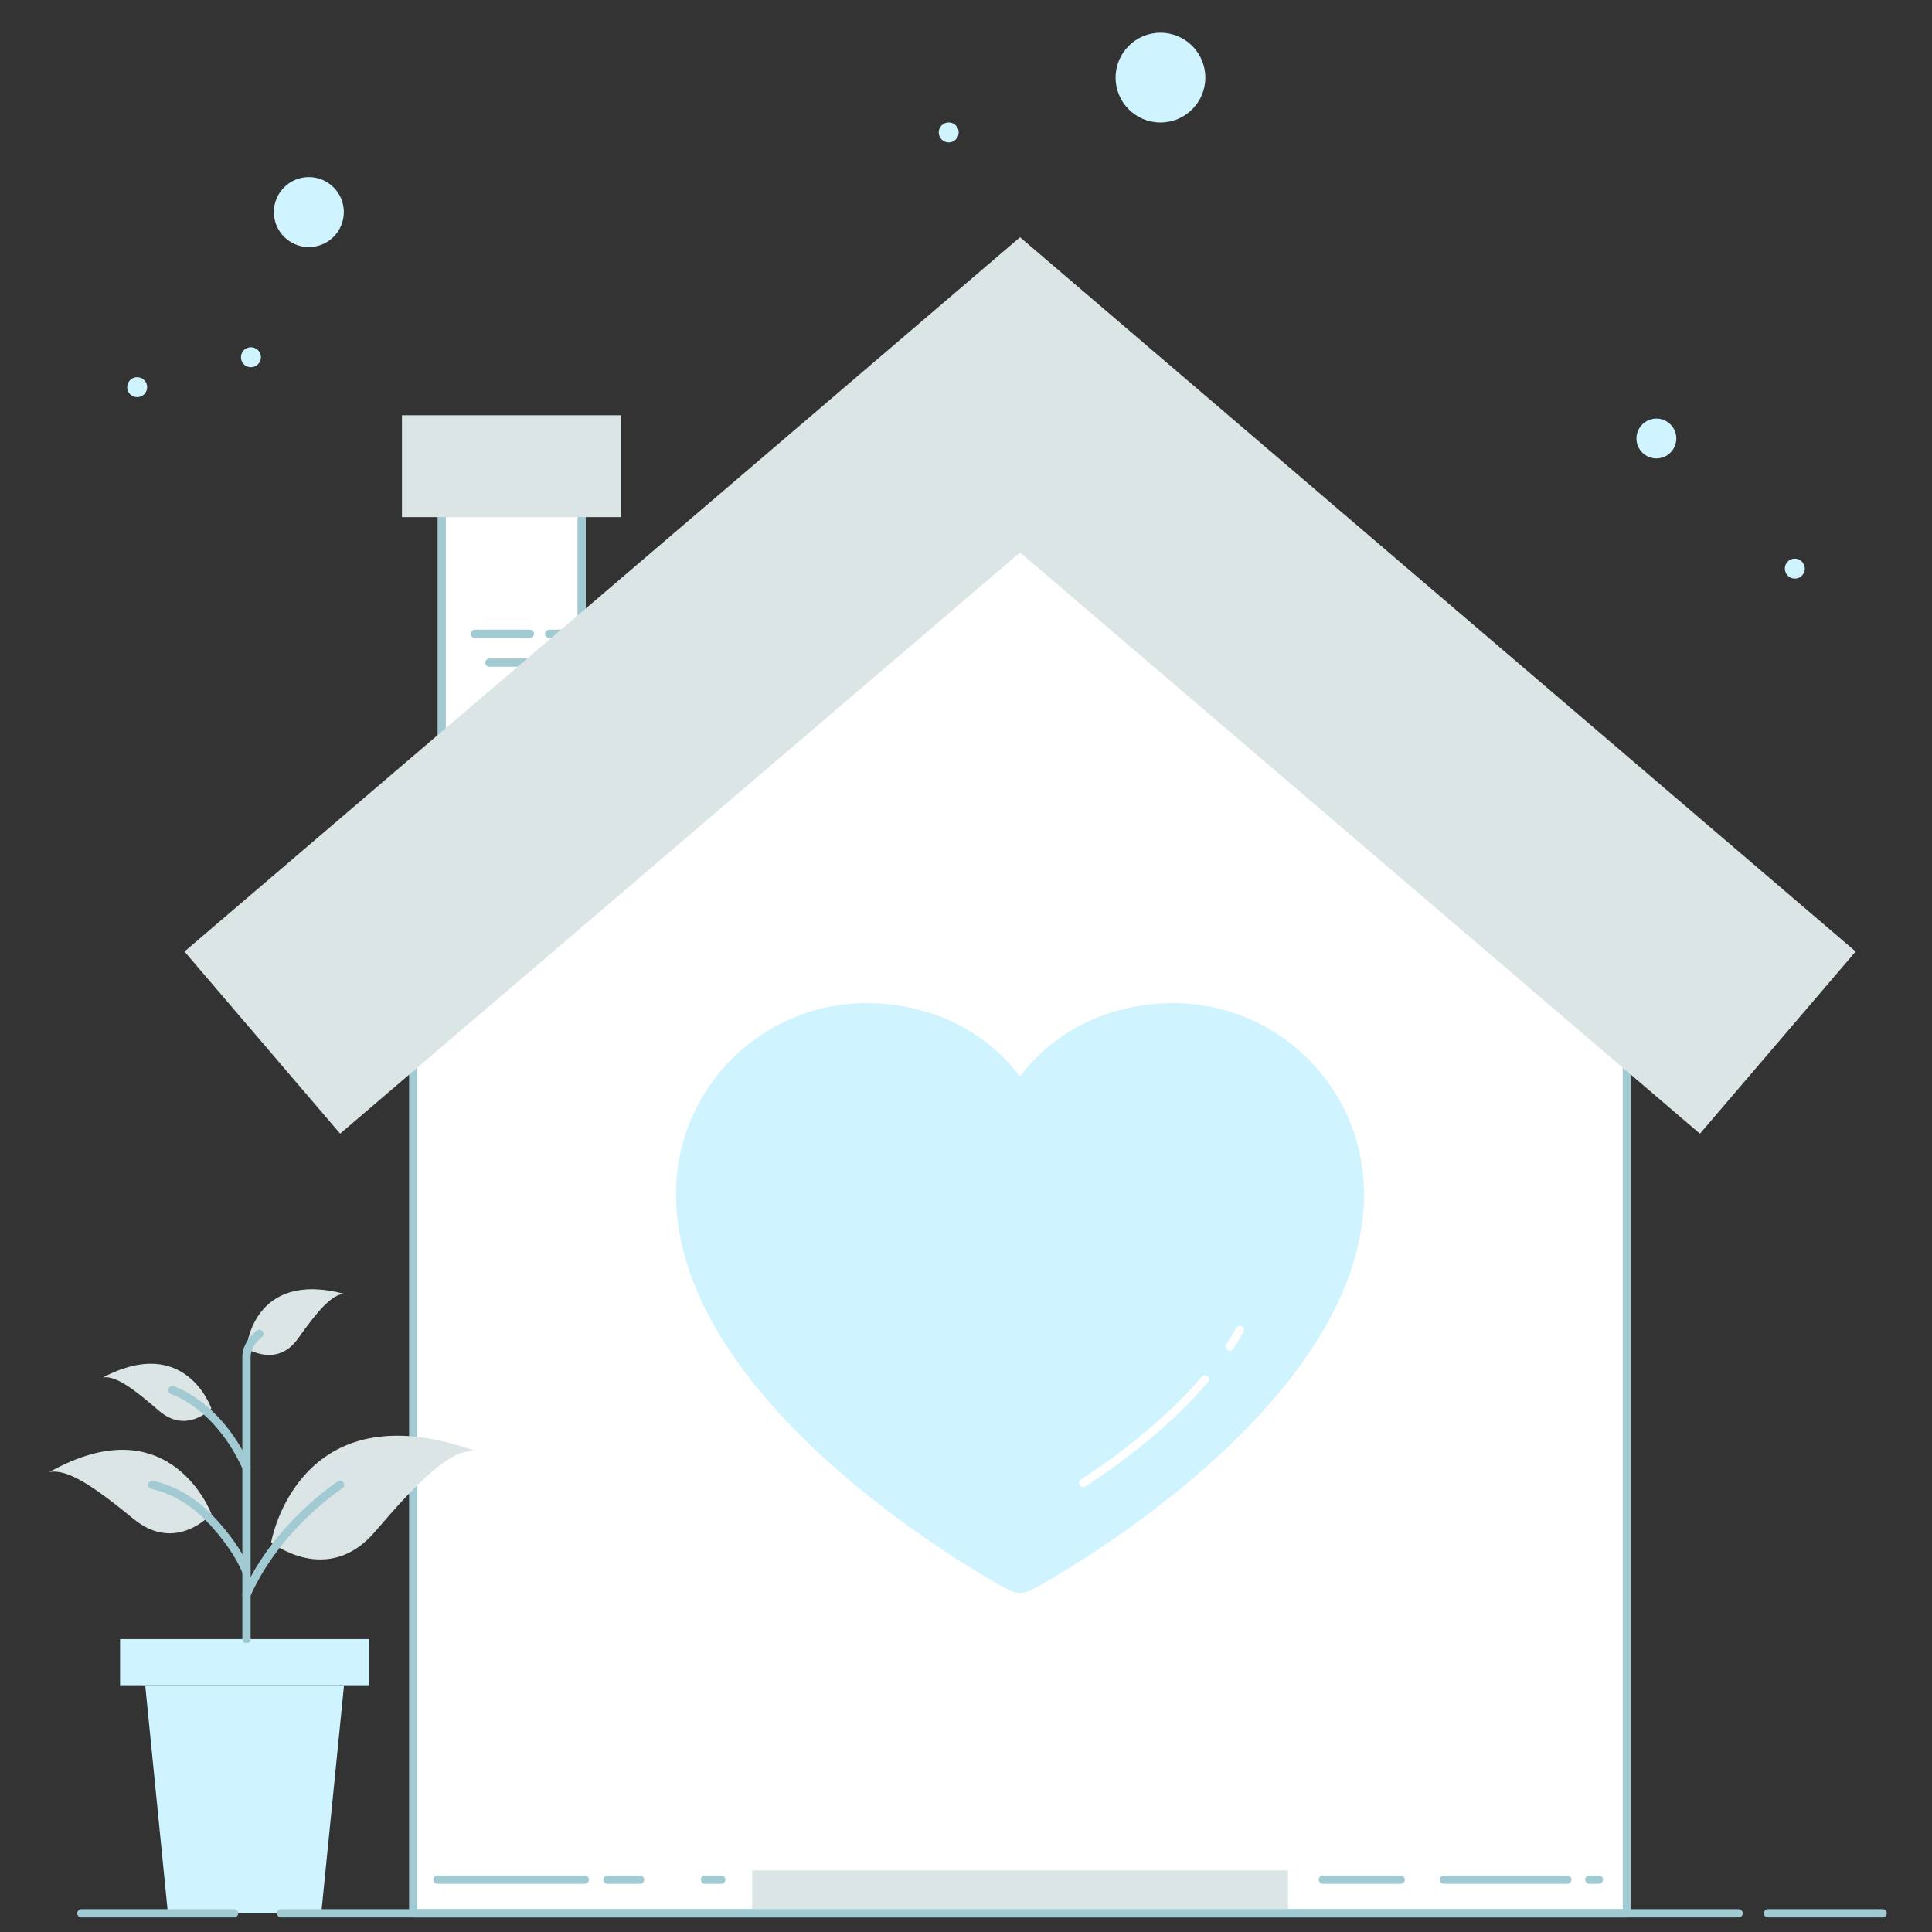 <?xml version="1.0" encoding="UTF-8"?>
<svg id="Layer_1" data-name="Layer 1" xmlns="http://www.w3.org/2000/svg" viewBox="0 0 350 350">
  <rect x="0" y="0" width="350" height="350" fill="#333333" stroke="none"/>
  <defs>
    <style>
      .cls-1 {
        fill: #fff;
      }

      .cls-1, .cls-2, .cls-3 {
        stroke-linecap: round;
        stroke-linejoin: round;
        stroke-width: 1.5px;
      }

      .cls-1, .cls-3 {
        stroke: #a1cad3;
      }

      .cls-4 {
        fill: #dce5e5;
      }

      .cls-4, .cls-5 {
        stroke-width: 0px;
      }

      .cls-5 {
        fill: #cff3ff;
      }

      .cls-2 {
        stroke: #fff;
      }

      .cls-2, .cls-3 {
        fill: none;
      }
    </style>
  </defs>
  <g>
    <rect class="cls-1" x="80.02" y="90.37" width="25.35" height="50.8"/>
    <polygon class="cls-1" points="74.86 167.46 74.86 346.61 294.72 346.61 294.72 167.46 184.79 68.13 74.86 167.46"/>
    <g>
      <polyline class="cls-5" points="58.2 346.61 62.31 305.43 26.32 305.43 30.42 346.61"/>
      <rect class="cls-5" x="21.75" y="296.93" width="45.13" height="8.5"/>
      <g>
        <path class="cls-4" d="M49.12,279.41s4.82-27.98,36.88-16.6c-4.58-.15-10.31,5.6-18.05,14.66-8.59,10.07-18.83,1.93-18.83,1.93Z"/>
        <path class="cls-4" d="M38.3,274.26s-7.42-19.93-29.36-7.58c3.34-.68,8.34,2.82,15.28,8.51,7.7,6.31,14.08-.93,14.08-.93Z"/>
        <path class="cls-4" d="M44.65,244.26s1.09-14.22,17.69-9.88c-2.3.13-4.9,3.24-8.35,8.11-3.83,5.41-9.34,1.77-9.34,1.77h0Z"/>
        <path class="cls-4" d="M38.3,255.18s-4.61-13.57-19.66-5.64c2.27-.4,5.57,2.05,10.13,6.01,5.07,4.39,9.52-.38,9.52-.38h.01Z"/>
        <path class="cls-3" d="M61.61,269s-11.36,7.3-16.97,19.91"/>
        <path class="cls-3" d="M27.61,269c.87.2,1.74.47,2.61.8,3.21,1.22,5.99,3.32,8.31,5.85,2.08,2.27,4.66,5.53,6.11,9.06"/>
        <path class="cls-3" d="M31.22,251.83s8.22,2.51,13.42,13.98"/>
        <path class="cls-3" d="M44.65,296.93v-51.08c0-2.54,2.33-4.21,2.33-4.21"/>
      </g>
    </g>
    <rect class="cls-4" x="136.25" y="338.84" width="97.09" height="7.76"/>
    <rect class="cls-4" x="72.82" y="75.23" width="39.74" height="18.45"/>
    <g>
      <path class="cls-5" d="M247.12,216.23c0,38.95-57.76,70.49-60.22,71.79-1.32.72-2.91.72-4.22,0-2.46-1.31-60.22-32.84-60.22-71.79.03-19.06,15.45-34.48,34.5-34.5,11.5,0,21.55,4.95,27.82,13.29,6.28-8.36,16.33-13.29,27.82-13.29,19.06.03,34.48,15.45,34.5,34.5h.03Z"/>
      <g>
        <path class="cls-2" d="M218.27,249.91c-6.98,8.17-15.88,14.73-22.01,18.73"/>
        <path class="cls-2" d="M224.61,240.94c-.56,1.02-1.17,2.02-1.82,3"/>
      </g>
    </g>
    <g>
      <line class="cls-3" x1="50.92" y1="346.61" x2="314.97" y2="346.61"/>
      <line class="cls-3" x1="14.74" y1="346.61" x2="42.4" y2="346.61"/>
      <line class="cls-3" x1="320.28" y1="346.61" x2="341.06" y2="346.61"/>
    </g>
    <line class="cls-3" x1="110.06" y1="340.52" x2="115.95" y2="340.52"/>
    <line class="cls-3" x1="127.72" y1="340.52" x2="130.66" y2="340.52"/>
    <line class="cls-3" x1="79.24" y1="340.52" x2="105.94" y2="340.52"/>
    <line class="cls-3" x1="253.75" y1="340.52" x2="239.65" y2="340.52"/>
    <line class="cls-3" x1="283.94" y1="340.52" x2="261.56" y2="340.52"/>
    <line class="cls-3" x1="289.65" y1="340.52" x2="287.92" y2="340.52"/>
    <line class="cls-3" x1="86.02" y1="114.82" x2="96" y2="114.82"/>
    <line class="cls-3" x1="88.67" y1="120.04" x2="103.35" y2="120.04"/>
    <line class="cls-3" x1="99.49" y1="114.82" x2="101.89" y2="114.82"/>
    <polygon class="cls-4" points="307.96 205.38 184.79 100.08 61.62 205.37 33.42 172.38 184.79 42.98 336.17 172.38 307.96 205.38"/>
  </g>
  <g>
    <circle class="cls-5" cx="300.07" cy="79.44" r="3.61"/>
    <circle class="cls-5" cx="210.23" cy="14.06" r="8.13"/>
    <circle class="cls-5" cx="325.15" cy="103.01" r="1.81"/>
    <circle class="cls-5" cx="171.87" cy="23.99" r="1.81"/>
    <circle class="cls-5" cx="24.85" cy="70.14" r="1.81"/>
    <circle class="cls-5" cx="45.46" cy="64.72" r="1.81"/>
    <circle class="cls-5" cx="55.95" cy="38.42" r="6.34"/>
  </g>
</svg>